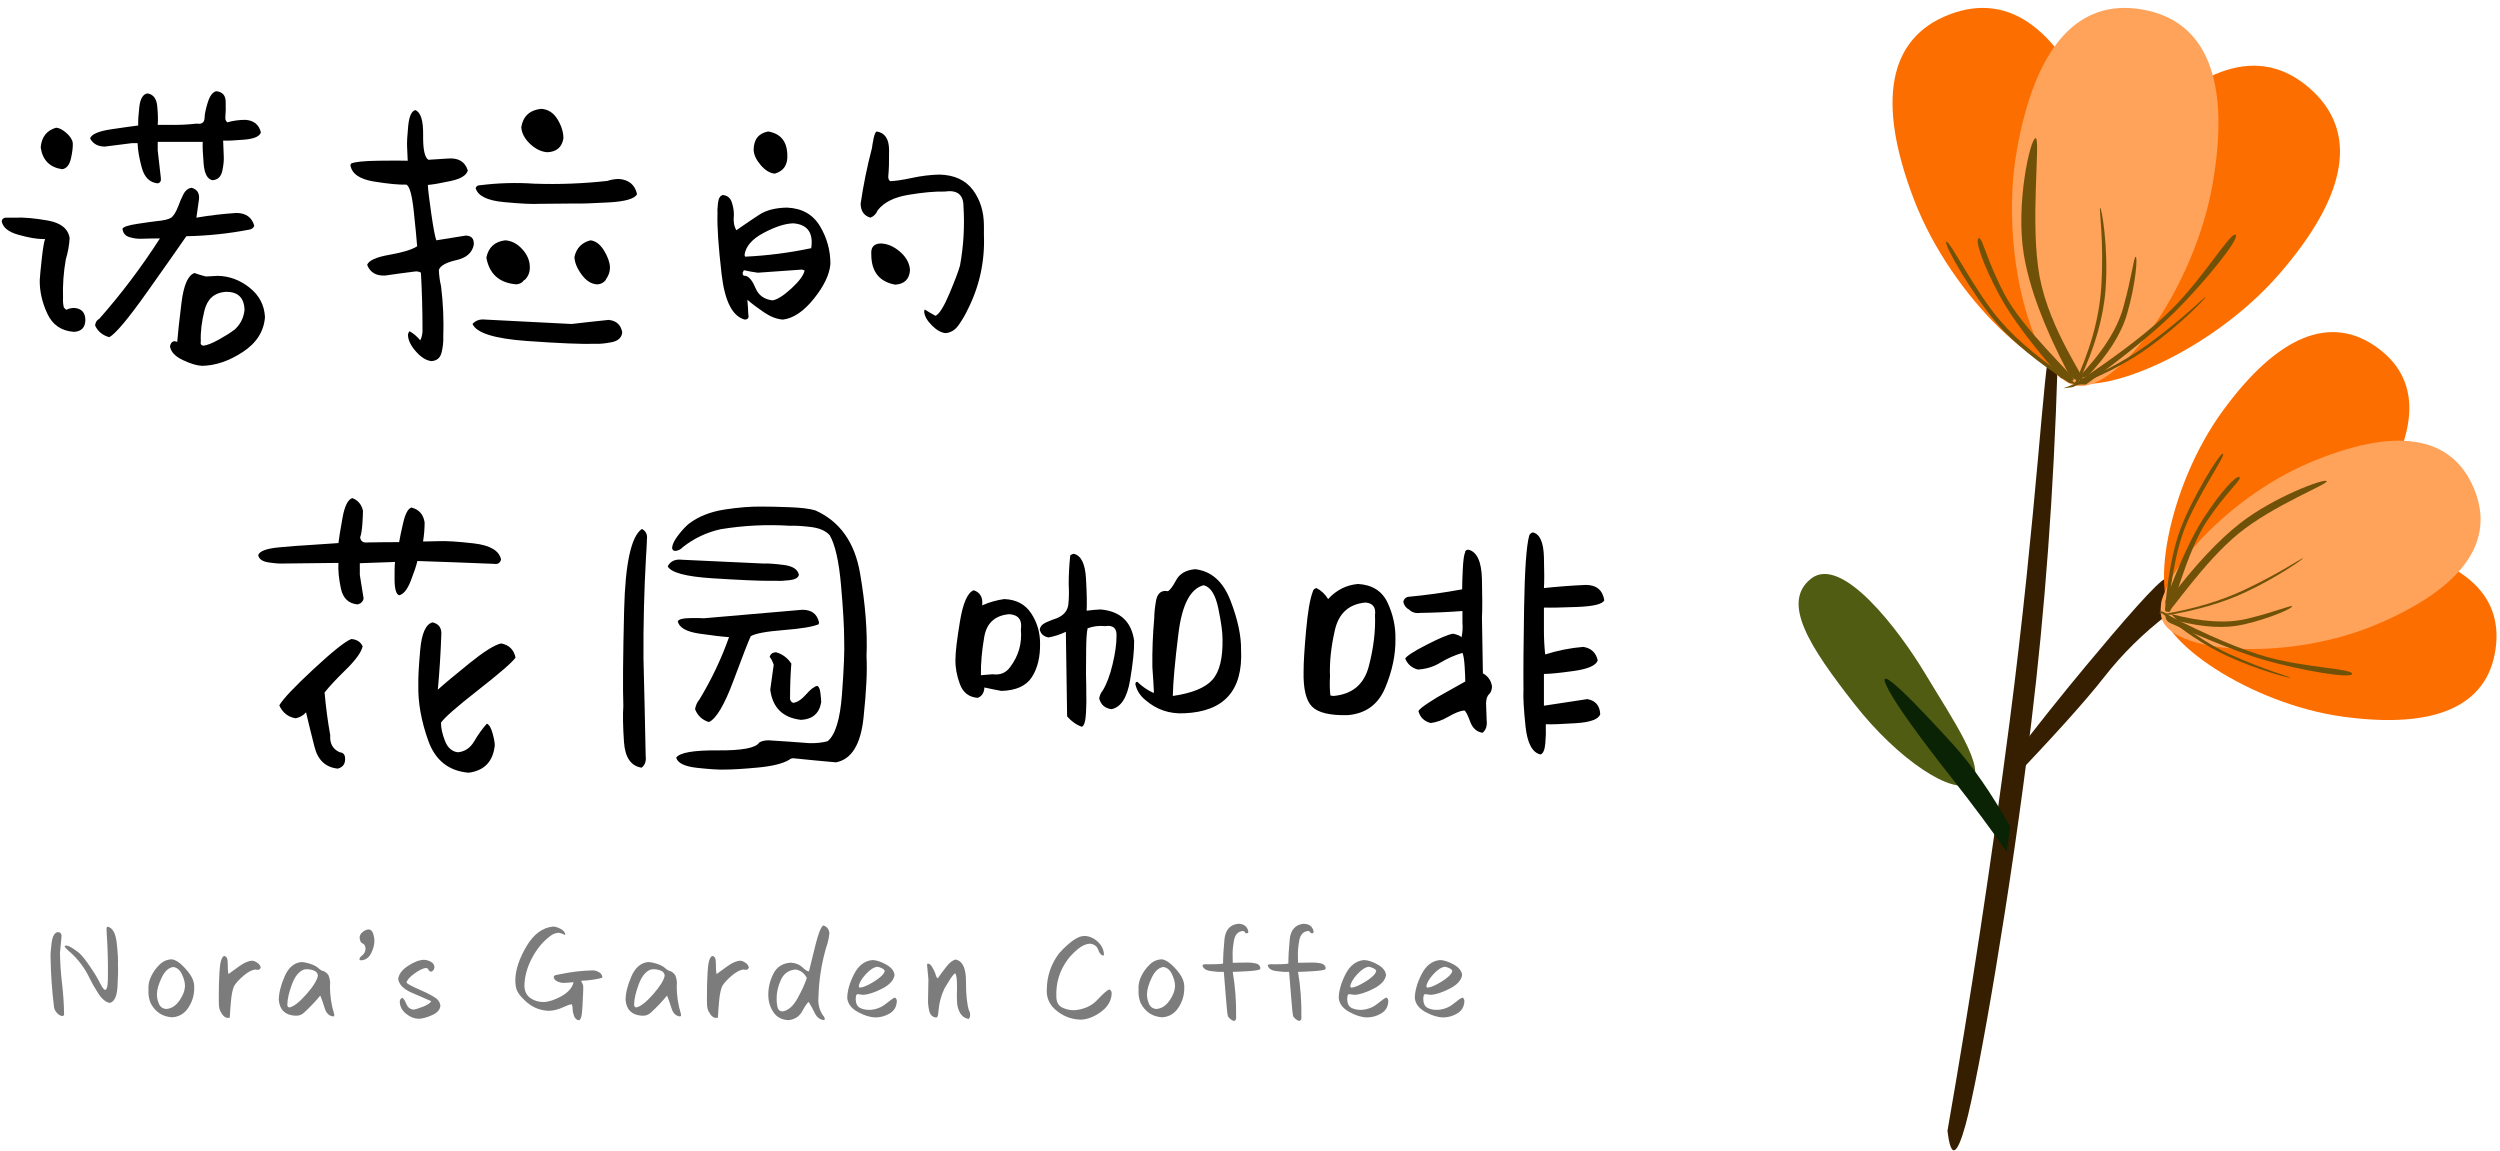 <?xml version="1.0" encoding="UTF-8"?>
<svg width="302px" height="139px" viewBox="0 0 302 139" version="1.1" xmlns="http://www.w3.org/2000/svg" xmlns:xlink="http://www.w3.org/1999/xlink">
    <title>编组</title>
    <g id="页面-1" stroke="none" stroke-width="1" fill="none" fill-rule="evenodd">
        <g id="画板备份-7" transform="translate(-293, -45)">
            <g id="编组" transform="translate(293.204, 45.955)">
                <g id="诺拉的-花园咖啡备份" transform="translate(0, 10.063)" fill="#000000" fill-rule="nonzero">
                    <path d="M6.574,4.408 C6.954,4.433 7.372,4.649 7.828,5.054 C8.284,5.459 8.537,5.865 8.588,6.27 C8.613,6.751 8.537,7.378 8.36,8.151 C8.183,8.924 7.828,9.348 7.296,9.424 C5.801,9.196 4.94,8.322 4.712,6.802 C4.813,5.535 5.434,4.737 6.574,4.408 Z M0,15.694 C0.076,15.39 0.279,15.251 0.608,15.276 L1.672,15.276 C2.66,15.225 3.952,15.339 5.548,15.618 C7.144,15.897 8.031,16.606 8.208,17.746 C8.157,18.607 8.005,19.456 7.752,20.292 C7.473,21.837 7.359,23.395 7.41,24.966 C7.385,25.397 7.423,25.802 7.524,26.182 L7.524,26.144 L7.79,26.41 C8.094,26.258 8.423,26.182 8.778,26.182 C9.665,26.258 10.108,26.752 10.108,27.664 C10.083,28.551 9.627,29.019 8.74,29.07 C7.22,28.969 6.143,28.234 5.51,26.866 C4.877,25.498 4.573,24.143 4.598,22.8 C4.623,22.344 4.706,21.483 4.845,20.216 C4.984,18.949 5.117,18.164 5.244,17.86 L4.978,17.86 C4.243,17.86 3.262,17.689 2.033,17.347 C0.804,17.005 0.127,16.454 0,15.694 Z M25.916,0 C26.651,0.076 27.031,0.481 27.056,1.216 C27.081,1.951 27.069,2.597 27.018,3.154 C26.993,3.382 27.069,3.585 27.246,3.762 C27.955,3.559 28.69,3.458 29.45,3.458 C30.463,3.534 31.084,4.041 31.312,4.978 C31.16,5.459 30.495,5.751 29.317,5.852 C28.139,5.953 27.284,5.991 26.752,5.966 C26.777,6.599 26.803,7.245 26.828,7.904 C26.853,8.411 26.79,9 26.638,9.671 C26.486,10.342 26.093,10.703 25.46,10.754 C24.852,10.627 24.497,9.969 24.396,8.778 C24.295,7.587 24.257,6.701 24.282,6.118 L18.848,6.118 L18.848,7.144 C18.975,8.259 19.101,9.373 19.228,10.488 C19.279,10.843 19.152,11.058 18.848,11.134 C17.885,11.033 17.246,10.406 16.929,9.253 C16.612,8.1 16.441,7.106 16.416,6.27 L15.77,6.27 C14.681,6.397 13.579,6.536 12.464,6.688 C11.628,6.688 11.033,6.359 10.678,5.7 C10.855,5.193 11.71,4.826 13.243,4.598 C14.776,4.37 15.859,4.218 16.492,4.142 C16.467,3.635 16.511,2.888 16.625,1.9 C16.739,0.912 17.062,0.367 17.594,0.266 C18.303,0.367 18.702,0.88 18.791,1.805 C18.88,2.73 18.899,3.483 18.848,4.066 L20.178,4.066 C21.318,4.091 22.445,4.041 23.56,3.914 C24.168,4.015 24.485,3.787 24.51,3.23 C24.51,2.799 24.637,2.179 24.89,1.368 C25.143,0.557 25.485,0.101 25.916,0 Z M22.952,11.666 C23.636,11.869 23.927,12.35 23.826,13.11 C23.725,13.819 23.623,14.541 23.522,15.276 C25.143,14.997 26.765,14.807 28.386,14.706 C29.526,14.731 30.235,15.251 30.514,16.264 C30.413,16.517 30.21,16.669 29.906,16.72 C27.423,17.201 24.89,17.467 22.306,17.518 C21.47,18.734 19.899,20.97 17.594,24.225 C15.289,27.48 13.756,29.311 12.996,29.716 C12.185,29.488 11.615,29.019 11.286,28.31 C11.311,27.955 11.463,27.689 11.742,27.512 L11.742,27.55 C14.427,24.51 16.885,21.255 19.114,17.784 C18.379,17.784 17.645,17.797 16.91,17.822 C16.454,17.847 15.966,17.784 15.447,17.632 C14.928,17.48 14.643,17.138 14.592,16.606 C14.719,16.378 15.327,16.182 16.416,16.017 C17.505,15.852 18.278,15.745 18.734,15.694 C19.57,15.618 20.14,15.485 20.444,15.295 C20.748,15.105 21.052,14.617 21.356,13.832 C21.483,13.452 21.673,13.009 21.926,12.502 C22.179,11.995 22.521,11.717 22.952,11.666 Z M23.294,21.964 C23.623,22.091 24.079,22.23 24.662,22.382 C25.143,22.357 25.625,22.331 26.106,22.306 C27.499,22.331 28.779,22.806 29.944,23.731 C31.109,24.656 31.73,25.84 31.806,27.284 C31.679,29.007 30.786,30.413 29.127,31.502 C27.468,32.591 25.827,33.149 24.206,33.174 C23.573,33.149 22.794,32.914 21.869,32.471 C20.944,32.028 20.431,31.477 20.33,30.818 C20.457,30.261 20.748,30.083 21.204,30.286 C21.28,29.298 21.451,27.727 21.717,25.574 C21.983,23.421 22.509,22.217 23.294,21.964 Z M26.942,24.244 C25.65,24.371 24.833,25.124 24.491,26.505 C24.149,27.886 24.003,29.121 24.054,30.21 C23.978,30.514 24.079,30.691 24.358,30.742 C24.814,30.691 25.441,30.444 26.239,30.001 C27.037,29.558 27.626,29.184 28.006,28.88 L28.006,28.918 C28.791,28.259 29.235,27.423 29.336,26.41 C29.285,24.89 28.487,24.168 26.942,24.244 Z" id="形状"></path>
                    <path d="M49.96,2.28 C50.619,2.533 50.935,3.534 50.91,5.282 C50.885,7.03 51.1,8.031 51.556,8.284 C52.341,8.233 53.127,8.183 53.912,8.132 C55.179,8.031 55.977,8.512 56.306,9.576 C56.154,10.159 55.464,10.583 54.235,10.849 C53.006,11.115 52.088,11.273 51.48,11.324 C51.505,11.907 51.645,13.072 51.898,14.82 C52.151,16.568 52.354,17.632 52.506,18.012 C53.697,17.809 54.875,17.619 56.04,17.442 C56.749,17.442 57.079,17.809 57.028,18.544 C56.851,19.507 56.148,20.127 54.919,20.406 C53.69,20.685 52.987,21.077 52.81,21.584 C52.835,22.268 52.924,22.927 53.076,23.56 C53.329,25.612 53.418,27.664 53.342,29.716 C53.367,30.248 53.304,30.85 53.152,31.521 C53,32.192 52.595,32.553 51.936,32.604 C51.328,32.553 50.714,32.186 50.093,31.502 C49.472,30.818 49.137,30.172 49.086,29.564 C49.061,29.336 49.124,29.146 49.276,28.994 C49.757,29.273 50.188,29.64 50.568,30.096 C50.771,29.665 50.859,29.209 50.834,28.728 C50.834,26.448 50.771,24.181 50.644,21.926 C50.441,21.799 50.213,21.749 49.96,21.774 C48.744,21.926 47.528,22.091 46.312,22.268 C45.223,22.319 44.501,21.888 44.146,20.976 C44.349,20.444 45.248,20.039 46.844,19.76 C48.44,19.481 49.555,19.139 50.188,18.734 C50.112,17.746 49.973,16.308 49.77,14.421 C49.567,12.534 49.276,11.489 48.896,11.286 C47.959,11.311 46.641,11.185 44.944,10.906 C43.247,10.627 42.309,9.981 42.132,8.968 C42.132,8.892 42.157,8.816 42.208,8.74 C42.639,8.537 43.722,8.423 45.457,8.398 C47.192,8.373 48.389,8.373 49.048,8.398 C49.023,7.815 48.997,7.245 48.972,6.688 C48.947,6.181 48.991,5.352 49.105,4.199 C49.219,3.046 49.504,2.407 49.96,2.28 Z M65.16,2.128 C65.996,2.179 66.655,2.597 67.136,3.382 C67.617,4.167 67.858,4.94 67.858,5.7 C67.681,6.764 67.035,7.321 65.92,7.372 C65.185,7.321 64.489,6.986 63.83,6.365 C63.171,5.744 62.817,5.067 62.766,4.332 C62.994,3.015 63.792,2.28 65.16,2.128 Z M73.178,10.83 C73.634,10.678 74.103,10.602 74.584,10.602 C75.775,10.703 76.497,11.311 76.75,12.426 C76.497,12.983 75.363,13.319 73.349,13.433 C71.335,13.547 69.961,13.591 69.226,13.566 L64.97,13.604 C64.109,13.655 62.671,13.585 60.657,13.395 C58.643,13.205 57.509,12.641 57.256,11.704 C57.332,11.476 57.497,11.362 57.75,11.362 C59.954,11.083 62.158,11.02 64.362,11.172 C67.326,11.273 70.277,11.159 73.216,10.83 L73.178,10.83 Z M60.828,18.012 C61.588,18.063 62.266,18.411 62.861,19.057 C63.456,19.703 63.767,20.393 63.792,21.128 C63.843,21.812 63.627,22.382 63.146,22.838 L63.146,22.762 C62.918,23.117 62.589,23.307 62.158,23.332 C60.106,23.155 58.903,22.078 58.548,20.102 C58.801,18.861 59.561,18.164 60.828,18.012 Z M71.126,18.012 C71.759,18.088 72.304,18.5 72.76,19.247 C73.216,19.994 73.457,20.672 73.482,21.28 C73.482,21.812 73.317,22.293 72.988,22.724 L73.026,22.724 C72.747,23.129 72.367,23.332 71.886,23.332 C71.202,23.281 70.588,22.882 70.043,22.135 C69.498,21.388 69.213,20.685 69.188,20.026 C69.416,18.962 70.062,18.291 71.126,18.012 Z M58.434,27.588 C61.905,27.765 65.375,27.943 68.846,28.12 C70.341,27.943 71.835,27.778 73.33,27.626 C74.267,27.727 74.812,28.234 74.964,29.146 C74.888,29.779 74.457,30.172 73.672,30.324 C72.887,30.476 72.228,30.539 71.696,30.514 C70.075,30.565 67.32,30.451 63.431,30.172 C59.542,29.893 57.357,29.209 56.876,28.12 C57.256,27.689 57.775,27.512 58.434,27.588 Z" id="形状"></path>
                    <path d="M92.586,4.864 C94.081,5.117 94.853,6.042 94.904,7.638 C94.98,8.879 94.473,9.652 93.384,9.956 C92.801,9.905 92.238,9.563 91.693,8.93 C91.148,8.297 90.863,7.689 90.838,7.106 C90.838,5.839 91.421,5.092 92.586,4.864 Z M105.696,4.864 C106.684,5.016 107.184,5.757 107.197,7.087 C107.21,8.417 107.178,9.475 107.102,10.26 C107.077,10.539 107.153,10.741 107.33,10.868 C107.989,10.843 108.875,10.71 109.99,10.469 C111.105,10.228 112.207,10.095 113.296,10.07 C115.095,10.121 116.437,10.741 117.324,11.932 C118.211,13.123 118.654,14.567 118.654,16.264 L118.654,17.366 C118.781,20.609 118.097,23.674 116.602,26.562 C116.349,27.094 116.013,27.658 115.595,28.253 C115.177,28.848 114.651,29.171 114.018,29.222 C113.486,29.171 112.935,28.861 112.365,28.291 C111.795,27.721 111.485,27.17 111.434,26.638 C111.434,26.537 111.459,26.448 111.51,26.372 C111.991,26.676 112.422,26.929 112.802,27.132 C113.258,26.929 113.822,26.03 114.493,24.434 C115.164,22.838 115.589,21.711 115.766,21.052 C116.197,18.696 116.336,16.315 116.184,13.908 C116.184,12.489 115.424,11.894 113.904,12.122 C112.713,12.097 111.25,12.23 109.515,12.521 C107.78,12.812 106.545,13.439 105.81,14.402 C105.633,14.833 105.341,15.124 104.936,15.276 C104.176,15.048 103.783,14.491 103.758,13.604 C104.087,11.349 104.543,9.107 105.126,6.878 C105.151,6.65 105.215,6.276 105.316,5.757 C105.417,5.238 105.544,4.94 105.696,4.864 Z M87.114,12.54 C87.671,12.591 88.039,12.901 88.216,13.471 C88.393,14.041 88.469,14.567 88.444,15.048 C88.368,15.732 88.469,16.315 88.748,16.796 C89.761,16.087 90.686,15.46 91.522,14.915 C92.358,14.37 93.473,14.085 94.866,14.06 C96.665,14.136 97.988,14.877 98.837,16.283 C99.686,17.689 100.11,19.215 100.11,20.862 C100.009,22.129 99.344,23.528 98.115,25.061 C96.886,26.594 95.639,27.436 94.372,27.588 C93.637,27.537 92.877,27.246 92.092,26.714 C91.307,26.182 90.635,25.675 90.078,25.194 C90.129,25.777 90.167,26.372 90.192,26.98 C90.293,27.36 90.154,27.563 89.774,27.588 C88.279,27.208 87.342,25.371 86.962,22.078 C86.582,18.785 86.417,16.365 86.468,14.82 C86.443,14.541 86.462,14.111 86.525,13.528 C86.588,12.945 86.785,12.616 87.114,12.54 Z M95.626,15.96 C94.638,15.985 93.441,16.372 92.035,17.119 C90.629,17.866 89.863,18.759 89.736,19.798 L89.812,19.988 C92.497,19.861 95.157,19.519 97.792,18.962 L97.83,18.658 C97.982,16.986 97.247,16.087 95.626,15.96 Z M91.332,21.926 C90.775,21.85 90.217,21.749 89.66,21.622 L89.508,21.926 C89.483,22.205 89.609,22.331 89.888,22.306 C90.319,22.433 90.711,22.927 91.066,23.788 C91.421,24.649 92.105,25.143 93.118,25.27 C93.701,25.169 94.461,24.687 95.398,23.826 C96.335,22.965 96.867,22.243 96.994,21.66 L96.69,21.546 C94.917,21.673 93.131,21.799 91.332,21.926 Z M106.19,18.392 C107.001,18.417 107.78,18.753 108.527,19.399 C109.274,20.045 109.673,20.786 109.724,21.622 C109.648,22.711 109.053,23.294 107.938,23.37 C106.013,23.015 105.05,21.799 105.05,19.722 C104.974,18.861 105.354,18.417 106.19,18.392 Z" id="形状"></path>
                    <path d="M42.35,49.152 C43.034,49.405 43.465,49.912 43.642,50.672 C43.642,51.077 43.617,51.628 43.566,52.325 C43.515,53.022 43.427,53.547 43.3,53.902 C43.376,54.358 43.655,54.561 44.136,54.51 C45.428,54.485 46.72,54.472 48.012,54.472 C48.088,53.991 48.253,53.205 48.506,52.116 C48.759,51.027 49.089,50.419 49.494,50.292 C50.406,50.52 50.938,51.115 51.09,52.078 C51.09,52.838 51.027,53.611 50.9,54.396 L52.648,54.358 C53.611,54.307 55.074,54.396 57.037,54.624 C59,54.852 60.096,55.498 60.324,56.562 C60.223,56.993 59.931,57.17 59.45,57.094 C56.385,56.967 53.307,56.853 50.216,56.752 C50.089,57.309 49.823,58.107 49.418,59.146 C49.013,60.185 48.544,60.767 48.012,60.894 C47.657,60.767 47.474,60.159 47.461,59.07 C47.448,57.981 47.467,57.246 47.518,56.866 L43.262,57.018 L43.262,58.424 C43.414,59.387 43.566,60.337 43.718,61.274 C43.642,61.654 43.401,61.895 42.996,61.996 C41.907,61.895 41.235,61.261 40.982,60.096 C40.729,58.931 40.627,57.892 40.678,56.98 C38.449,57.005 36.219,57.031 33.99,57.056 C33.585,57.081 33.002,57.037 32.242,56.923 C31.482,56.809 31.064,56.511 30.988,56.03 C31.165,55.549 32.014,55.238 33.534,55.099 C35.054,54.96 36.118,54.877 36.726,54.852 L40.678,54.586 C40.754,53.953 40.919,52.933 41.172,51.527 C41.425,50.121 41.818,49.329 42.35,49.152 Z M52.04,64.162 C52.825,64.339 53.18,64.859 53.104,65.72 C53.028,67.899 52.889,70.09 52.686,72.294 C53.471,71.585 54.744,70.521 56.505,69.102 C58.266,67.683 59.539,66.885 60.324,66.708 C61.287,66.885 61.869,67.455 62.072,68.418 C61.692,68.975 60.191,70.28 57.569,72.332 C54.947,74.384 53.446,75.701 53.066,76.284 C53.066,76.943 53.231,77.684 53.56,78.507 C53.889,79.33 54.409,79.78 55.118,79.856 C55.954,79.78 56.613,79.33 57.094,78.507 C57.575,77.684 58.082,76.981 58.614,76.398 C58.893,76.525 59.121,76.911 59.298,77.557 C59.475,78.203 59.564,78.691 59.564,79.02 C59.361,80.971 58.31,82.073 56.41,82.326 C54.003,82.123 52.376,80.831 51.527,78.45 C50.678,76.069 50.279,73.827 50.33,71.724 C50.305,70.888 50.381,69.476 50.558,67.487 C50.735,65.498 51.229,64.39 52.04,64.162 Z M42.236,66.176 C42.895,66.227 43.351,66.518 43.604,67.05 C43.452,67.759 42.781,68.697 41.59,69.862 C40.399,71.027 39.538,71.952 39.006,72.636 C39.158,74.384 39.386,76.107 39.69,77.804 C39.614,78.792 39.994,79.476 40.83,79.856 C41.21,79.881 41.425,80.084 41.476,80.464 C41.552,81.199 41.261,81.655 40.602,81.832 C39.133,81.68 38.195,80.806 37.79,79.21 C37.385,77.614 37.043,76.221 36.764,75.03 C36.435,75.41 36.017,75.651 35.51,75.752 C34.598,75.6 33.939,75.081 33.534,74.194 C33.965,73.434 35.339,71.977 37.657,69.824 C39.975,67.671 41.501,66.455 42.236,66.176 Z" id="形状"></path>
                    <path d="M91.93,50.178 C92.741,50.178 93.83,50.203 95.198,50.254 C96.566,50.305 97.592,50.431 98.276,50.634 C101.24,51.951 103.045,54.485 103.691,58.234 C104.337,61.983 104.597,65.327 104.47,68.266 C104.571,69.989 104.451,72.465 104.109,75.695 C103.767,78.925 102.659,80.717 100.784,81.072 C99.036,80.92 97.313,80.755 95.616,80.578 C95.439,80.578 95.274,80.641 95.122,80.768 C94.362,81.224 93.114,81.534 91.379,81.699 C89.644,81.864 88.282,81.946 87.294,81.946 C86.61,81.971 85.514,81.902 84.007,81.737 C82.5,81.572 81.657,81.161 81.48,80.502 C81.911,79.894 83.589,79.603 86.515,79.628 C89.441,79.653 91.107,79.337 91.512,78.678 C91.791,78.501 92.171,78.412 92.652,78.412 C94.299,78.513 95.933,78.627 97.554,78.754 C98.339,78.779 99.074,78.703 99.758,78.526 C100.695,77.791 101.278,75.904 101.506,72.864 C101.734,69.824 101.823,67.62 101.772,66.252 C101.772,64.757 101.645,62.566 101.392,59.678 C101.139,56.79 100.683,54.776 100.024,53.636 C99.543,53.104 98.795,52.775 97.782,52.648 C96.769,52.521 95.92,52.471 95.236,52.496 C92.399,52.319 89.599,52.458 86.838,52.914 C85.141,53.294 83.621,54.016 82.278,55.08 C82.05,55.333 81.759,55.485 81.404,55.536 C81.125,55.536 80.986,55.397 80.986,55.118 C81.037,54.687 81.303,54.168 81.784,53.56 C82.265,52.952 82.683,52.509 83.038,52.23 C84.178,51.369 85.597,50.805 87.294,50.539 C88.991,50.273 90.537,50.153 91.93,50.178 Z M77.338,52.876 C77.819,53.129 78.022,53.547 77.946,54.13 C77.921,54.839 77.883,55.561 77.832,56.296 C77.604,60.349 77.503,64.428 77.528,68.532 C77.629,72.459 77.718,76.385 77.794,80.312 C77.87,80.945 77.705,81.414 77.3,81.718 C76.008,81.515 75.299,80.477 75.172,78.602 C75.045,76.727 75.02,75.283 75.096,74.27 C75.02,72.167 75.052,68.298 75.191,62.661 C75.33,57.024 76.046,53.763 77.338,52.876 Z M82.202,56.6 C85.47,56.752 88.738,56.904 92.006,57.056 C92.563,57.031 93.387,57.088 94.476,57.227 C95.565,57.366 96.173,57.765 96.3,58.424 C96.224,58.779 95.844,58.994 95.16,59.07 C94.476,59.146 93.982,59.171 93.678,59.146 L92.69,59.146 C91.373,59.146 89.105,59.045 85.888,58.842 C82.671,58.639 80.859,58.158 80.454,57.398 C80.783,56.765 81.366,56.499 82.202,56.6 Z M96.718,62.642 C97.833,62.642 98.504,63.149 98.732,64.162 L98.694,64.39 C97.985,64.694 96.579,64.928 94.476,65.093 C92.373,65.258 91.043,65.505 90.486,65.834 C90.182,66.493 89.485,68.285 88.396,71.211 C87.307,74.137 86.319,75.803 85.432,76.208 C84.621,75.955 84.064,75.435 83.76,74.65 C83.836,74.194 84.013,73.801 84.292,73.472 C85.736,71.091 86.927,68.583 87.864,65.948 C87.079,65.897 85.894,65.758 84.311,65.53 C82.728,65.302 81.847,64.808 81.67,64.048 C81.771,63.795 82.253,63.662 83.114,63.649 C83.975,63.636 84.545,63.643 84.824,63.668 C88.801,63.313 92.766,62.971 96.718,62.642 Z M93.526,67.772 C94.286,67.975 94.907,68.431 95.388,69.14 C95.287,70.483 95.236,71.8 95.236,73.092 C95.185,73.497 95.312,73.763 95.616,73.89 C96.123,73.814 96.642,73.472 97.174,72.864 C97.706,72.256 98.149,71.914 98.504,71.838 C98.707,71.889 98.84,72.174 98.903,72.693 C98.966,73.212 98.998,73.586 98.998,73.814 C98.77,75.157 97.959,75.866 96.566,75.942 C94.362,75.689 93.121,74.473 92.842,72.294 C92.994,71.281 93.133,70.28 93.26,69.292 C93.108,68.836 92.943,68.519 92.766,68.342 C92.867,67.987 93.121,67.797 93.526,67.772 Z" id="形状"></path>
                    <path d="M117.418,60.286 C118.203,60.539 118.545,61.147 118.444,62.11 C119.305,61.73 120.192,61.477 121.104,61.35 C122.548,61.401 123.631,61.971 124.353,63.06 C125.075,64.149 125.436,65.365 125.436,66.708 C125.461,68.355 125.132,69.71 124.448,70.774 C123.764,71.838 122.535,72.395 120.762,72.446 C120.078,72.319 119.394,72.18 118.71,72.028 C118.685,72.661 118.419,73.079 117.912,73.282 C116.848,73.206 116.126,72.649 115.746,71.61 C115.366,70.571 115.189,69.583 115.214,68.646 C115.214,67.759 115.398,66.214 115.765,64.01 C116.132,61.806 116.683,60.565 117.418,60.286 Z M121.712,63.174 C119.989,63.326 118.982,64.244 118.691,65.929 C118.4,67.614 118.267,69.153 118.292,70.546 L119.698,70.432 C120.61,70.559 121.319,70.267 121.826,69.558 C122.839,68.215 123.27,66.708 123.118,65.036 C123.295,63.871 122.827,63.25 121.712,63.174 Z M129.084,56.068 C129.211,55.967 129.35,55.903 129.502,55.878 C130.389,56.081 130.883,57.075 130.984,58.861 C131.085,60.647 131.111,61.945 131.06,62.756 C131.617,62.68 132.175,62.629 132.732,62.604 C135.113,62.807 136.469,64.061 136.798,66.366 C136.823,67.481 136.659,69.083 136.304,71.173 C135.949,73.263 135.202,74.422 134.062,74.65 C133.277,74.549 132.783,74.118 132.58,73.358 C132.631,73.003 132.77,72.687 132.998,72.408 C133.479,71.623 133.878,70.565 134.195,69.235 C134.512,67.905 134.67,66.771 134.67,65.834 C134.721,64.871 134.265,64.466 133.302,64.618 C132.542,64.542 131.833,64.631 131.174,64.884 L131.174,64.922 C131.073,65.327 131.016,66.189 131.003,67.506 C130.99,68.823 130.984,69.773 130.984,70.356 C131.009,71.243 131.022,72.142 131.022,73.054 C131.047,73.409 131.035,74.086 130.984,75.087 C130.933,76.088 130.769,76.651 130.49,76.778 C129.831,76.55 129.236,76.132 128.704,75.524 L128.552,65.302 C127.868,65.631 127.171,65.859 126.462,65.986 C125.879,65.885 125.525,65.568 125.398,65.036 C125.449,64.656 125.721,64.358 126.215,64.143 C126.709,63.928 127.121,63.769 127.45,63.668 C128.311,63.313 128.78,62.743 128.856,61.958 C128.932,61.173 128.945,60.375 128.894,59.564 C128.894,58.399 128.957,57.233 129.084,56.068 Z M144.17,57.74 C146.121,57.968 147.539,59.222 148.426,61.502 C149.313,63.782 149.743,65.783 149.718,67.506 C149.946,72.395 147.666,74.941 142.878,75.144 C141.079,75.245 139.509,74.713 138.166,73.548 C137.533,73.041 137.127,72.408 136.95,71.648 C136.95,71.547 136.975,71.458 137.026,71.382 L137.178,71.344 C137.786,71.927 138.432,72.37 139.116,72.674 L139.192,72.636 C139.141,71.597 139.078,70.571 139.002,69.558 C138.977,67.582 139.053,65.606 139.23,63.63 C139.23,63.073 139.3,62.389 139.439,61.578 C139.578,60.767 139.965,60.362 140.598,60.362 L140.864,60.4 C141.117,60.299 141.453,59.855 141.871,59.07 C142.289,58.285 143.055,57.841 144.17,57.74 Z M145.196,59.678 C143.6,60.083 142.587,62.015 142.156,65.473 C141.725,68.931 141.497,71.458 141.472,73.054 C143.777,72.725 145.367,72.079 146.241,71.116 C147.115,70.153 147.527,68.494 147.476,66.138 C147.476,65.327 147.305,64.099 146.963,62.452 C146.621,60.805 146.032,59.881 145.196,59.678 Z" id="形状"></path>
                    <path d="M163.844,59.526 C165.567,59.627 166.757,60.381 167.416,61.787 C168.075,63.193 168.391,64.656 168.366,66.176 C168.391,68.076 167.98,70.039 167.131,72.066 C166.282,74.093 164.769,75.195 162.59,75.372 C160.462,75.423 159.031,75.081 158.296,74.346 C157.561,73.611 157.219,72.18 157.27,70.052 C157.27,68.988 157.371,67.341 157.574,65.112 C157.777,62.883 158.043,61.337 158.372,60.476 C158.423,60.223 158.575,60.071 158.828,60.02 C159.385,60.299 159.854,60.742 160.234,61.35 C161.222,60.261 162.425,59.653 163.844,59.526 Z M164.756,61.768 C162.755,61.945 161.52,63.054 161.051,65.093 C160.582,67.132 160.386,69.001 160.462,70.698 C160.411,71.433 160.424,72.193 160.5,72.978 C160.627,73.029 160.753,73.054 160.88,73.054 C163.16,72.851 164.585,71.648 165.155,69.444 C165.725,67.24 165.972,65.188 165.896,63.288 C166.023,62.351 165.643,61.844 164.756,61.768 Z M184.972,53.294 C185.808,53.497 186.251,54.485 186.302,56.258 C186.353,58.031 186.353,59.285 186.302,60.02 C187.974,59.843 189.659,59.716 191.356,59.64 C192.648,59.64 193.395,60.261 193.598,61.502 C193.37,61.958 192.3,62.224 190.387,62.3 C188.474,62.376 187.113,62.401 186.302,62.376 L186.302,65.188 C186.302,66.125 186.353,67.075 186.454,68.038 C187.974,67.557 189.507,67.253 191.052,67.126 C192.015,67.278 192.597,67.823 192.8,68.76 C192.597,69.368 191.641,69.792 189.931,70.033 C188.221,70.274 187.011,70.394 186.302,70.394 L186.302,74.232 C188.075,73.953 189.823,73.687 191.546,73.434 C192.534,73.611 193.053,74.219 193.104,75.258 C192.901,75.866 191.932,76.227 190.197,76.341 C188.462,76.455 187.239,76.499 186.53,76.474 L186.53,77.006 C186.555,77.335 186.536,77.912 186.473,78.735 C186.41,79.558 186.213,80.021 185.884,80.122 C184.896,79.894 184.294,78.76 184.079,76.721 C183.864,74.682 183.781,73.206 183.832,72.294 C183.807,70.191 183.832,66.873 183.908,62.338 C183.984,57.803 184.187,54.928 184.516,53.712 C184.592,53.484 184.744,53.345 184.972,53.294 Z M176.764,55.65 C176.84,55.473 176.979,55.384 177.182,55.384 C178.221,55.637 178.765,56.828 178.816,58.956 C178.867,61.084 178.867,62.629 178.816,63.592 L178.93,70.318 C179.563,70.673 179.931,71.205 180.032,71.914 C180.007,72.345 179.886,72.655 179.671,72.845 C179.456,73.035 179.335,73.396 179.31,73.928 C179.335,74.612 179.361,75.296 179.386,75.98 C179.462,76.664 179.297,77.171 178.892,77.5 C178.183,77.399 177.682,76.949 177.391,76.151 C177.1,75.353 176.865,74.903 176.688,74.802 C176.181,74.853 175.548,75.1 174.788,75.543 C174.028,75.986 173.306,76.246 172.622,76.322 C171.837,76.119 171.343,75.638 171.14,74.878 C171.241,74.675 171.672,74.327 172.432,73.833 C173.192,73.339 173.724,73.016 174.028,72.864 L176.802,71.306 C176.802,70.926 176.777,70.324 176.726,69.501 C176.675,68.678 176.587,68.127 176.46,67.848 C175.523,68.127 174.636,68.519 173.8,69.026 C172.964,69.533 172.052,69.811 171.064,69.862 C170.329,69.659 169.823,69.216 169.544,68.532 C169.747,68.203 170.614,67.645 172.147,66.86 C173.68,66.075 174.737,65.631 175.32,65.53 C175.903,65.657 176.245,65.809 176.346,65.986 C176.473,65.403 176.511,64.808 176.46,64.2 L176.46,62.794 C174.763,62.921 173.053,62.997 171.33,63.022 C170.773,63.098 170.317,62.946 169.962,62.566 L169.962,62.604 C169.607,62.376 169.392,62.072 169.316,61.692 C169.367,61.388 169.544,61.185 169.848,61.084 C172.052,60.881 174.243,60.577 176.422,60.172 C176.422,59.716 176.447,58.924 176.498,57.797 C176.549,56.67 176.65,55.954 176.802,55.65 L176.764,55.65 Z" id="形状"></path>
                </g>
                <g id="Nora’s-Garden-Coffee备份" transform="translate(5.9, 110.64)" fill="#7C7C7C" fill-rule="nonzero">
                    <path d="M6.901,0.345 C7.501,0.485 7.866,1.14 7.996,2.31 C8.126,3.48 8.176,4.34 8.146,4.89 C8.176,5.46 8.159,6.345 8.094,7.545 C8.029,8.745 7.721,9.415 7.171,9.555 C6.681,9.485 6.209,9.095 5.754,8.385 C5.299,7.675 4.966,7.095 4.756,6.645 C4.156,5.365 3.331,4.265 2.281,3.345 L2.281,3.36 C2.081,3.18 1.891,2.985 1.711,2.775 C1.721,2.675 1.776,2.625 1.876,2.625 C2.106,2.645 2.394,2.77 2.739,3 C3.084,3.23 3.351,3.43 3.541,3.6 C3.871,3.92 4.281,4.44 4.771,5.16 C5.261,5.88 5.616,6.455 5.836,6.885 C5.896,7.025 6.009,7.238 6.174,7.523 C6.339,7.808 6.486,7.965 6.616,7.995 C6.776,7.935 6.871,7.675 6.901,7.215 C6.931,6.755 6.941,6.435 6.931,6.255 C6.951,4.605 6.906,2.96 6.796,1.32 C6.776,1.09 6.766,0.865 6.766,0.645 C6.746,0.495 6.791,0.395 6.901,0.345 Z M0.841,1.005 C1.141,0.995 1.306,1.14 1.336,1.44 C1.276,2.13 1.211,2.825 1.141,3.525 C1.161,4.755 1.244,5.978 1.389,7.193 C1.534,8.408 1.616,9.63 1.636,10.86 C1.656,11.03 1.586,11.125 1.426,11.145 C1.196,11.125 0.976,10.995 0.766,10.755 C0.556,10.515 0.441,10.28 0.421,10.05 L0.421,10.065 C0.171,8.035 0.031,5.995 0.001,3.945 C-0.009,3.575 0.036,3.015 0.136,2.265 C0.236,1.515 0.471,1.095 0.841,1.005 Z" id="形状"></path>
                    <path d="M14.637,4.29 C15.057,4.34 15.507,4.608 15.987,5.093 C16.467,5.578 16.812,6.01 17.022,6.39 C17.292,6.86 17.402,7.365 17.352,7.905 C17.342,8.695 17.102,9.445 16.632,10.155 C16.162,10.865 15.507,11.245 14.667,11.295 C13.497,11.215 12.637,10.64 12.087,9.57 C11.887,9.08 11.802,8.57 11.832,8.04 C11.782,7.4 11.907,6.8 12.207,6.24 C12.447,5.76 12.772,5.32 13.182,4.92 C13.592,4.52 14.077,4.31 14.637,4.29 Z M14.817,5.22 C14.257,5.3 13.792,5.73 13.422,6.51 C13.052,7.29 12.862,7.945 12.852,8.475 C12.842,8.855 12.92,9.245 13.085,9.645 C13.25,10.045 13.552,10.26 13.992,10.29 C14.602,10.24 15.125,9.908 15.56,9.293 C15.995,8.678 16.222,8.08 16.242,7.5 C16.242,7.08 16.117,6.608 15.867,6.083 C15.617,5.558 15.267,5.27 14.817,5.22 Z" id="形状"></path>
                    <path d="M20.963,3.885 C21.213,3.915 21.353,4.095 21.383,4.425 C21.413,4.755 21.423,5.025 21.413,5.235 C21.413,5.525 21.438,5.805 21.488,6.075 C21.858,5.795 22.313,5.465 22.853,5.085 C23.393,4.705 23.883,4.495 24.323,4.455 C24.543,4.465 24.771,4.555 25.006,4.725 C25.241,4.895 25.368,5.09 25.388,5.31 C25.288,5.55 25.078,5.62 24.758,5.52 C24.338,5.56 23.858,5.81 23.318,6.27 C22.778,6.73 22.398,7.145 22.178,7.515 C21.998,7.905 21.871,8.518 21.796,9.353 C21.721,10.188 21.673,10.85 21.653,11.34 C21.573,11.36 21.488,11.37 21.398,11.37 C21.158,11.35 20.948,11.218 20.768,10.973 C20.588,10.728 20.468,10.495 20.408,10.275 C20.348,10.045 20.321,9.703 20.326,9.248 C20.331,8.793 20.333,8.43 20.333,8.16 C20.323,7.73 20.348,6.945 20.408,5.805 C20.468,4.665 20.653,4.025 20.963,3.885 Z" id="路径"></path>
                    <path d="M30.29,4.62 C30.61,4.63 30.98,4.705 31.4,4.845 C31.82,4.985 32.145,5.16 32.375,5.37 L32.36,5.37 L32.735,5.64 C33.085,5.71 33.365,5.9 33.575,6.21 C33.755,6.63 33.815,7.075 33.755,7.545 C33.755,8.655 33.915,9.74 34.235,10.8 C34.265,10.87 34.28,10.945 34.28,11.025 C34.28,11.125 34.23,11.18 34.13,11.19 C33.64,11.13 33.302,10.795 33.117,10.185 C32.932,9.575 32.755,9.07 32.585,8.67 C31.985,9.4 31.34,10.08 30.65,10.71 C30.34,11.01 29.965,11.14 29.525,11.1 C28.335,11.02 27.685,10.39 27.575,9.21 C27.575,8.4 27.805,7.458 28.265,6.383 C28.725,5.308 29.4,4.72 30.29,4.62 Z M30.935,5.49 C30.815,5.49 30.695,5.505 30.575,5.535 L30.59,5.535 C29.99,5.765 29.512,6.363 29.157,7.328 C28.802,8.293 28.62,9.085 28.61,9.705 C28.58,9.925 28.66,10.06 28.85,10.11 C29.38,10 30.065,9.468 30.905,8.513 C31.745,7.558 32.21,6.805 32.3,6.255 C32.27,5.955 32.1,5.75 31.79,5.64 C31.48,5.53 31.195,5.48 30.935,5.49 Z" id="形状"></path>
                    <path d="M39.121,2.085 C39.121,2.555 38.988,3.05 38.723,3.57 C38.458,4.09 38.066,4.37 37.546,4.41 C37.426,4.42 37.346,4.375 37.306,4.275 C37.336,4.115 37.461,3.953 37.681,3.788 C37.901,3.623 38.026,3.365 38.056,3.015 C38.026,2.655 37.906,2.44 37.696,2.37 C37.486,2.3 37.366,2.055 37.336,1.635 C37.356,1.385 37.486,1.165 37.726,0.975 C37.966,0.785 38.206,0.685 38.446,0.675 C38.706,0.705 38.886,0.888 38.986,1.223 C39.086,1.558 39.131,1.845 39.121,2.085 Z" id="路径"></path>
                    <path d="M45.072,4.35 C45.342,4.35 45.622,4.423 45.912,4.568 C46.202,4.713 46.357,4.935 46.377,5.235 C46.357,5.515 46.222,5.7 45.972,5.79 C45.832,5.77 45.727,5.69 45.657,5.55 C45.597,5.4 45.482,5.33 45.312,5.34 C44.982,5.38 44.529,5.605 43.954,6.015 C43.379,6.425 43.062,6.79 43.002,7.11 C43.122,7.27 43.672,7.563 44.652,7.988 C45.632,8.413 46.317,8.785 46.707,9.105 L46.692,9.105 C46.942,9.335 47.077,9.61 47.097,9.93 C47.037,10.4 46.692,10.773 46.062,11.048 C45.432,11.323 44.897,11.465 44.457,11.475 C43.927,11.455 43.424,11.253 42.949,10.868 C42.474,10.483 42.222,10.02 42.192,9.48 C42.172,9.22 42.267,9.04 42.477,8.94 C42.637,9 42.799,9.238 42.964,9.653 C43.129,10.068 43.412,10.305 43.812,10.365 C44.072,10.345 44.474,10.225 45.019,10.005 C45.564,9.785 45.887,9.565 45.987,9.345 C45.387,9.095 44.597,8.753 43.617,8.318 C42.637,7.883 42.097,7.335 41.997,6.675 C42.067,6.095 42.454,5.57 43.159,5.1 C43.864,4.63 44.502,4.38 45.072,4.35 Z" id="路径"></path>
                    <path d="M60.709,0.33 C60.989,0.34 61.299,0.438 61.639,0.623 C61.979,0.808 62.164,1.045 62.194,1.335 L62.179,1.35 C61.969,1.24 61.704,1.15 61.384,1.08 C60.994,1.11 60.644,1.25 60.334,1.5 C59.454,2.17 58.724,3.06 58.144,4.17 C57.564,5.28 57.264,6.39 57.244,7.5 C57.264,8.15 57.501,8.638 57.956,8.963 C58.411,9.288 58.944,9.45 59.554,9.45 C60.204,9.43 60.934,9.19 61.744,8.73 C62.554,8.27 63.034,7.71 63.184,7.05 C62.784,7.1 62.379,7.13 61.969,7.14 C61.739,7.14 61.489,7.08 61.219,6.96 C60.949,6.84 60.804,6.655 60.784,6.405 C60.804,6.295 60.914,6.218 61.114,6.173 C61.314,6.128 61.464,6.1 61.564,6.09 C62.864,5.81 64.174,5.655 65.494,5.625 C65.744,5.625 65.996,5.698 66.251,5.843 C66.506,5.988 66.644,6.195 66.664,6.465 L66.649,6.51 C66.409,6.6 66.024,6.683 65.494,6.758 C64.964,6.833 64.554,6.87 64.264,6.87 C64.204,6.86 64.149,6.88 64.099,6.93 C64.199,7.12 64.266,7.245 64.301,7.305 C64.336,7.365 64.354,7.51 64.354,7.74 C64.344,8.31 64.319,8.88 64.279,9.45 C64.279,9.69 64.254,10.1 64.204,10.68 C64.154,11.26 64.034,11.585 63.844,11.655 C63.564,11.625 63.366,11.46 63.251,11.16 C63.136,10.86 63.079,10.59 63.079,10.35 C63.079,10.28 63.069,10.163 63.049,9.998 C63.029,9.833 62.984,9.74 62.914,9.72 C62.704,9.75 62.344,9.883 61.834,10.118 C61.324,10.353 60.784,10.485 60.214,10.515 C59.044,10.475 58.044,10.03 57.214,9.18 C56.804,8.79 56.521,8.428 56.366,8.093 C56.211,7.758 56.139,7.305 56.149,6.735 C56.179,5.525 56.626,4.188 57.491,2.723 C58.356,1.258 59.429,0.46 60.709,0.33 Z" id="路径"></path>
                    <path d="M72.18,4.62 C72.5,4.63 72.87,4.705 73.29,4.845 C73.71,4.985 74.035,5.16 74.265,5.37 L74.25,5.37 L74.625,5.64 C74.975,5.71 75.255,5.9 75.465,6.21 C75.645,6.63 75.705,7.075 75.645,7.545 C75.645,8.655 75.805,9.74 76.125,10.8 C76.155,10.87 76.17,10.945 76.17,11.025 C76.17,11.125 76.12,11.18 76.02,11.19 C75.53,11.13 75.192,10.795 75.007,10.185 C74.822,9.575 74.645,9.07 74.475,8.67 C73.875,9.4 73.23,10.08 72.54,10.71 C72.23,11.01 71.855,11.14 71.415,11.1 C70.225,11.02 69.575,10.39 69.465,9.21 C69.465,8.4 69.695,7.458 70.155,6.383 C70.615,5.308 71.29,4.72 72.18,4.62 Z M72.825,5.49 C72.705,5.49 72.585,5.505 72.465,5.535 L72.48,5.535 C71.88,5.765 71.402,6.363 71.047,7.328 C70.692,8.293 70.51,9.085 70.5,9.705 C70.47,9.925 70.55,10.06 70.74,10.11 C71.27,10 71.955,9.468 72.795,8.513 C73.635,7.558 74.1,6.805 74.19,6.255 C74.16,5.955 73.99,5.75 73.68,5.64 C73.37,5.53 73.085,5.48 72.825,5.49 Z" id="形状"></path>
                    <path d="M79.931,3.885 C80.181,3.915 80.321,4.095 80.351,4.425 C80.381,4.755 80.391,5.025 80.381,5.235 C80.381,5.525 80.406,5.805 80.456,6.075 C80.826,5.795 81.281,5.465 81.821,5.085 C82.361,4.705 82.851,4.495 83.291,4.455 C83.511,4.465 83.738,4.555 83.973,4.725 C84.208,4.895 84.336,5.09 84.356,5.31 C84.256,5.55 84.046,5.62 83.726,5.52 C83.306,5.56 82.826,5.81 82.286,6.27 C81.746,6.73 81.366,7.145 81.146,7.515 C80.966,7.905 80.838,8.518 80.763,9.353 C80.688,10.188 80.641,10.85 80.621,11.34 C80.541,11.36 80.456,11.37 80.366,11.37 C80.126,11.35 79.916,11.218 79.736,10.973 C79.556,10.728 79.436,10.495 79.376,10.275 C79.316,10.045 79.288,9.703 79.293,9.248 C79.298,8.793 79.301,8.43 79.301,8.16 C79.291,7.73 79.316,6.945 79.376,5.805 C79.436,4.665 79.621,4.025 79.931,3.885 Z" id="路径"></path>
                    <path d="M93.352,0.195 C93.782,0.335 94.027,0.64 94.087,1.11 C94.037,1.69 93.912,2.26 93.712,2.82 C93.132,4.79 92.817,6.805 92.767,8.865 C92.687,9.655 92.862,10.38 93.292,11.04 C93.422,11.17 93.502,11.32 93.532,11.49 C93.532,11.58 93.482,11.625 93.382,11.625 C92.922,11.575 92.564,11.288 92.309,10.763 C92.054,10.238 91.812,9.795 91.582,9.435 C91.402,9.565 91.142,9.943 90.802,10.568 C90.462,11.193 89.917,11.55 89.167,11.64 C88.347,11.61 87.732,11.288 87.322,10.673 C86.912,10.058 86.707,9.365 86.707,8.595 C86.697,7.715 86.902,6.86 87.322,6.03 C87.742,5.2 88.442,4.755 89.422,4.695 C90.002,4.735 90.457,4.91 90.787,5.22 C91.117,5.53 91.367,5.705 91.537,5.745 C91.567,5.745 91.597,5.735 91.627,5.715 C91.777,5.115 92.029,4.09 92.384,2.64 C92.739,1.19 93.062,0.375 93.352,0.195 Z M90.022,5.52 C89.182,5.58 88.584,5.998 88.229,6.773 C87.874,7.548 87.702,8.31 87.712,9.06 C87.702,9.33 87.732,9.645 87.802,10.005 C87.872,10.365 88.072,10.56 88.402,10.59 C89.102,10.49 89.719,9.953 90.254,8.978 C90.789,8.003 91.157,7.19 91.357,6.54 C91.067,5.97 90.622,5.63 90.022,5.52 Z" id="形状"></path>
                    <path d="M99.288,4.38 C99.758,4.39 100.305,4.568 100.93,4.913 C101.555,5.258 101.898,5.68 101.958,6.18 C101.868,6.82 101.36,7.375 100.435,7.845 C99.51,8.315 98.743,8.56 98.133,8.58 C97.913,8.55 97.693,8.52 97.473,8.49 C97.363,8.55 97.303,8.645 97.293,8.775 L97.293,8.76 C97.273,8.86 97.263,8.965 97.263,9.075 C97.273,9.625 97.45,9.988 97.795,10.163 C98.14,10.338 98.558,10.415 99.048,10.395 C99.768,10.335 100.393,10.088 100.923,9.653 C101.453,9.218 101.813,8.97 102.003,8.91 C102.173,9.01 102.248,9.175 102.228,9.405 C102.188,10.045 101.898,10.523 101.358,10.838 C100.818,11.153 100.253,11.31 99.663,11.31 C99.013,11.3 98.298,11.08 97.518,10.65 C96.738,10.22 96.313,9.66 96.243,8.97 C96.253,8.1 96.525,7.14 97.06,6.09 C97.595,5.04 98.338,4.47 99.288,4.38 Z M99.873,5.19 C99.453,5.24 98.988,5.543 98.478,6.098 C97.968,6.653 97.688,7.14 97.638,7.56 C97.658,7.66 97.718,7.71 97.818,7.71 C98.208,7.67 98.775,7.418 99.52,6.953 C100.265,6.488 100.683,6.075 100.773,5.715 C100.753,5.585 100.633,5.468 100.413,5.363 C100.193,5.258 100.013,5.2 99.873,5.19 Z" id="形状"></path>
                    <path d="M109.349,4.32 C110.179,4.5 110.591,5.37 110.586,6.93 C110.581,8.49 110.699,9.66 110.939,10.44 C111.039,10.61 111.089,10.8 111.089,11.01 C111.089,11.19 111.039,11.345 110.939,11.475 L110.879,11.49 C110.479,11.42 110.159,11.205 109.919,10.845 C109.669,10.445 109.531,9.973 109.506,9.428 C109.481,8.883 109.479,8.385 109.499,7.935 C109.509,7.695 109.504,7.353 109.484,6.908 C109.464,6.463 109.399,6.15 109.289,5.97 C109.139,6.04 108.911,6.315 108.606,6.795 C108.301,7.275 108.094,7.615 107.984,7.815 C107.574,8.675 107.334,9.59 107.264,10.56 C107.264,10.66 107.246,10.808 107.211,11.003 C107.176,11.198 107.099,11.305 106.979,11.325 C106.529,11.275 106.249,10.995 106.139,10.485 C106.029,9.975 105.984,9.53 106.004,9.15 C106.024,8.34 106.039,7.53 106.049,6.72 C105.999,6.08 105.944,5.49 105.884,4.95 C105.884,4.87 105.919,4.82 105.989,4.8 C106.189,4.83 106.364,4.978 106.514,5.243 C106.664,5.508 106.774,5.73 106.844,5.91 L106.844,5.895 C106.864,5.985 106.904,6.115 106.964,6.285 C107.024,6.455 107.094,6.55 107.174,6.57 C107.194,6.56 107.214,6.54 107.234,6.51 C107.454,6.19 107.771,5.76 108.186,5.22 C108.601,4.68 108.989,4.38 109.349,4.32 Z" id="路径"></path>
                    <path d="M124.926,1.47 C125.496,1.49 126.019,1.718 126.494,2.153 C126.969,2.588 127.221,3.095 127.251,3.675 C127.271,3.765 127.236,3.82 127.146,3.84 C126.896,3.78 126.699,3.54 126.554,3.12 C126.409,2.7 126.076,2.46 125.556,2.4 C125.066,2.43 124.579,2.65 124.094,3.06 C123.609,3.47 123.216,3.87 122.916,4.26 C121.886,5.63 121.416,7.18 121.506,8.91 C121.536,9.51 121.781,9.918 122.241,10.133 C122.701,10.348 123.191,10.45 123.711,10.44 C124.871,10.33 125.791,9.908 126.471,9.173 C127.151,8.438 127.631,8.02 127.911,7.92 C128.121,8.03 128.211,8.225 128.181,8.505 C128.121,9.345 127.686,10.06 126.876,10.65 C126.066,11.24 125.261,11.55 124.461,11.58 C123.261,11.55 122.216,11.13 121.326,10.32 C120.606,9.66 120.281,8.84 120.351,7.86 C120.381,6.28 120.871,4.855 121.821,3.585 C122.111,3.235 122.494,2.855 122.969,2.445 C123.444,2.035 123.891,1.745 124.311,1.575 C124.521,1.505 124.726,1.47 124.926,1.47 Z" id="路径"></path>
                    <path d="M134.237,4.29 C134.657,4.34 135.107,4.608 135.587,5.093 C136.067,5.578 136.412,6.01 136.622,6.39 C136.892,6.86 137.002,7.365 136.952,7.905 C136.942,8.695 136.702,9.445 136.232,10.155 C135.762,10.865 135.107,11.245 134.267,11.295 C133.097,11.215 132.237,10.64 131.687,9.57 C131.487,9.08 131.402,8.57 131.432,8.04 C131.382,7.4 131.507,6.8 131.807,6.24 C132.047,5.76 132.372,5.32 132.782,4.92 C133.192,4.52 133.677,4.31 134.237,4.29 Z M134.417,5.22 C133.857,5.3 133.392,5.73 133.022,6.51 C132.652,7.29 132.462,7.945 132.452,8.475 C132.442,8.855 132.52,9.245 132.685,9.645 C132.85,10.045 133.152,10.26 133.592,10.29 C134.202,10.24 134.725,9.908 135.16,9.293 C135.595,8.678 135.822,8.08 135.842,7.5 C135.842,7.08 135.717,6.608 135.467,6.083 C135.217,5.558 134.867,5.27 134.417,5.22 Z" id="形状"></path>
                    <path d="M143.443,0 C144.123,-0.01 144.538,0.285 144.688,0.885 C144.718,1.035 144.663,1.125 144.523,1.155 C144.393,1.145 144.311,1.098 144.276,1.013 C144.241,0.928 144.148,0.88 143.998,0.87 C143.428,0.94 143.081,1.33 142.956,2.04 C142.831,2.75 142.778,3.345 142.798,3.825 L142.813,4.71 C143.393,4.69 143.968,4.68 144.538,4.68 C144.818,4.67 145.148,4.7 145.528,4.77 C145.908,4.84 146.118,5.045 146.158,5.385 L146.083,5.505 L146.098,5.505 C145.918,5.605 145.403,5.68 144.553,5.73 C143.703,5.78 143.123,5.805 142.813,5.805 C143.113,7.605 143.248,9.415 143.218,11.235 C143.258,11.495 143.173,11.665 142.963,11.745 C142.663,11.645 142.418,11.455 142.228,11.175 C142.158,10.915 142.071,10.083 141.966,8.678 C141.861,7.273 141.783,6.315 141.733,5.805 L141.553,5.805 C141.213,5.825 140.746,5.793 140.151,5.708 C139.556,5.623 139.223,5.39 139.153,5.01 C139.183,4.93 139.328,4.888 139.588,4.883 C139.848,4.878 140.023,4.88 140.113,4.89 C140.273,4.89 140.541,4.885 140.916,4.875 C141.291,4.865 141.533,4.84 141.643,4.8 C141.643,4.01 141.698,3.043 141.808,1.898 C141.918,0.753 142.463,0.12 143.443,0 Z" id="路径"></path>
                    <path d="M151.329,0 C152.009,-0.01 152.424,0.285 152.574,0.885 C152.604,1.035 152.549,1.125 152.409,1.155 C152.279,1.145 152.197,1.098 152.162,1.013 C152.127,0.928 152.034,0.88 151.884,0.87 C151.314,0.94 150.967,1.33 150.842,2.04 C150.717,2.75 150.664,3.345 150.684,3.825 L150.699,4.71 C151.279,4.69 151.854,4.68 152.424,4.68 C152.704,4.67 153.034,4.7 153.414,4.77 C153.794,4.84 154.004,5.045 154.044,5.385 L153.969,5.505 L153.984,5.505 C153.804,5.605 153.289,5.68 152.439,5.73 C151.589,5.78 151.009,5.805 150.699,5.805 C150.999,7.605 151.134,9.415 151.104,11.235 C151.144,11.495 151.059,11.665 150.849,11.745 C150.549,11.645 150.304,11.455 150.114,11.175 C150.044,10.915 149.957,10.083 149.852,8.678 C149.747,7.273 149.669,6.315 149.619,5.805 L149.439,5.805 C149.099,5.825 148.632,5.793 148.037,5.708 C147.442,5.623 147.109,5.39 147.039,5.01 C147.069,4.93 147.214,4.888 147.474,4.883 C147.734,4.878 147.909,4.88 147.999,4.89 C148.159,4.89 148.427,4.885 148.802,4.875 C149.177,4.865 149.419,4.84 149.529,4.8 C149.529,4.01 149.584,3.043 149.694,1.898 C149.804,0.753 150.349,0.12 151.329,0 Z" id="路径"></path>
                    <path d="M158.66,4.38 C159.13,4.39 159.678,4.568 160.303,4.913 C160.928,5.258 161.27,5.68 161.33,6.18 C161.24,6.82 160.733,7.375 159.808,7.845 C158.883,8.315 158.115,8.56 157.505,8.58 C157.285,8.55 157.065,8.52 156.845,8.49 C156.735,8.55 156.675,8.645 156.665,8.775 L156.665,8.76 C156.645,8.86 156.635,8.965 156.635,9.075 C156.645,9.625 156.823,9.988 157.168,10.163 C157.513,10.338 157.93,10.415 158.42,10.395 C159.14,10.335 159.765,10.088 160.295,9.653 C160.825,9.218 161.185,8.97 161.375,8.91 C161.545,9.01 161.62,9.175 161.6,9.405 C161.56,10.045 161.27,10.523 160.73,10.838 C160.19,11.153 159.625,11.31 159.035,11.31 C158.385,11.3 157.67,11.08 156.89,10.65 C156.11,10.22 155.685,9.66 155.615,8.97 C155.625,8.1 155.898,7.14 156.433,6.09 C156.968,5.04 157.71,4.47 158.66,4.38 Z M159.245,5.19 C158.825,5.24 158.36,5.543 157.85,6.098 C157.34,6.653 157.06,7.14 157.01,7.56 C157.03,7.66 157.09,7.71 157.19,7.71 C157.58,7.67 158.148,7.418 158.893,6.953 C159.638,6.488 160.055,6.075 160.145,5.715 C160.125,5.585 160.005,5.468 159.785,5.363 C159.565,5.258 159.385,5.2 159.245,5.19 Z" id="形状"></path>
                    <path d="M167.851,4.38 C168.321,4.39 168.869,4.568 169.494,4.913 C170.119,5.258 170.461,5.68 170.521,6.18 C170.431,6.82 169.924,7.375 168.999,7.845 C168.074,8.315 167.306,8.56 166.696,8.58 C166.476,8.55 166.256,8.52 166.036,8.49 C165.926,8.55 165.866,8.645 165.856,8.775 L165.856,8.76 C165.836,8.86 165.826,8.965 165.826,9.075 C165.836,9.625 166.014,9.988 166.359,10.163 C166.704,10.338 167.121,10.415 167.611,10.395 C168.331,10.335 168.956,10.088 169.486,9.653 C170.016,9.218 170.376,8.97 170.566,8.91 C170.736,9.01 170.811,9.175 170.791,9.405 C170.751,10.045 170.461,10.523 169.921,10.838 C169.381,11.153 168.816,11.31 168.226,11.31 C167.576,11.3 166.861,11.08 166.081,10.65 C165.301,10.22 164.876,9.66 164.806,8.97 C164.816,8.1 165.089,7.14 165.624,6.09 C166.159,5.04 166.901,4.47 167.851,4.38 Z M168.436,5.19 C168.016,5.24 167.551,5.543 167.041,6.098 C166.531,6.653 166.251,7.14 166.201,7.56 C166.221,7.66 166.281,7.71 166.381,7.71 C166.771,7.67 167.339,7.418 168.084,6.953 C168.829,6.488 169.246,6.075 169.336,5.715 C169.316,5.585 169.196,5.468 168.976,5.363 C168.756,5.258 168.576,5.2 168.436,5.19 Z" id="形状"></path>
                </g>
                <path d="M247.432,41.413 C246.709,42.446 245.84,61.054 242.546,86.347 C240.351,103.21 237.852,119.641 235.052,135.642 C235.445,139.011 236.173,138.77 237.237,134.919 C238.832,129.142 242.697,106.778 245.176,86.347 C246.829,72.727 247.885,58.401 248.345,43.369 C248.219,41.376 247.915,40.724 247.432,41.413 Z" id="路径备份-2" fill="#361E00"></path>
                <path d="M261.423,68.942 C260.606,69.067 256.1,74.291 251.722,79.551 C248.804,83.058 245.925,86.67 243.084,90.388 L241.981,94.16 C247.726,88.163 251.711,83.739 253.937,80.888 C256.163,78.037 258.734,75.502 261.65,73.283 C262.043,70.305 261.968,68.858 261.423,68.942 Z" id="路径备份-3" fill="#361E00"></path>
                <path d="M262.906,74.045 C266.546,76.68 278.79,70.221 285.435,61.106 C292.081,51.991 292.616,45.123 286.97,41.035 C281.325,36.947 274.937,39.577 268.292,48.693 C261.646,57.808 259.267,71.41 262.906,74.045 Z" id="椭圆形备份-3" fill="#FD6E00"></path>
                <path d="M260.853,71.885 C261.49,67.431 274.631,63.089 285.789,64.63 C296.947,66.171 302.248,70.556 301.26,77.466 C300.272,84.376 293.947,87.155 282.789,85.614 C271.631,84.073 260.216,76.34 260.853,71.885 Z" id="椭圆形备份-4" fill="#FD6E00"></path>
                <path d="M261.016,73.995 C262.768,78.13 276.569,78.873 286.954,74.455 C297.339,70.037 301.341,64.41 298.624,57.995 C295.907,51.58 289.089,50.556 278.704,54.974 C268.319,59.392 259.265,69.859 261.016,73.995 Z" id="椭圆形备份-5" fill="#FFA25A"></path>
                <path d="M271.253,73.789 C268.829,74.38 265.767,74.19 262.066,73.219 L262.892,74.059 C265.978,74.848 268.622,74.989 270.824,74.482 C274.128,73.723 276.794,72.482 276.688,72.291 C276.583,72.101 274.889,72.901 271.253,73.789 Z" id="路径-3备份-7" fill="#705108"></path>
                <path d="M270.944,70.287 C268.1,71.627 264.8,72.614 261.044,73.247 L261.933,73.306 C265.387,72.713 268.405,71.816 270.987,70.614 C274.86,68.811 278.105,66.521 277.997,66.472 C277.89,66.423 275.211,68.276 270.944,70.287 Z" id="路径-3备份-8" fill="#705108"></path>
                <path d="M269.057,78.036 C264.804,76.104 261.319,72.662 260.842,72.915 C260.524,73.083 260.584,73.163 261.02,73.156 C263.665,75.395 266.269,77.104 268.832,78.282 C272.676,80.049 276.498,81.021 276.468,80.908 C276.437,80.794 273.31,79.967 269.057,78.036 Z" id="路径-3备份-9" fill="#705108"></path>
                <path d="M266.375,62.012 C263.983,65.597 262.198,72.946 261.853,72.961 C261.623,72.972 261.461,72.542 261.367,71.674 C263.042,67.135 264.59,63.777 266.013,61.598 C268.147,58.33 269.944,56.436 270.322,56.678 C270.7,56.92 268.767,58.427 266.375,62.012 Z" id="路径-3备份-10" fill="#705108"></path>
                <path d="M270.209,63.501 C265.957,66.971 261.857,73.203 261.663,72.985 C261.315,72.594 261.369,72.084 261.823,71.454 C264.881,67.4 267.747,64.329 270.419,62.239 C274.427,59.104 280.58,56.807 280.856,57.159 C281.132,57.511 274.461,60.032 270.209,63.501 Z" id="路径-3备份-11" fill="#705108"></path>
                <path d="M273.761,78.437 C270.634,77.581 266.515,75.837 261.406,73.205 C261.308,73.735 261.518,74.115 262.037,74.346 C262.814,74.691 269.281,77.635 273.521,78.829 C277.761,80.023 283.849,81.077 283.939,80.449 C284.029,79.821 278.453,79.721 273.761,78.437 Z" id="路径-3备份-12" fill="#705108"></path>
                <path d="M263.633,63.065 C262.12,67.085 261.776,72.788 261.575,72.918 C261.441,73.004 261.36,72.921 261.332,72.669 C261.664,68.64 262.281,65.409 263.181,62.976 C264.532,59.328 267.988,53.637 268.34,53.849 C268.693,54.06 265.146,59.044 263.633,63.065 Z" id="路径-3备份-13" fill="#705108"></path>
                <path d="M251.814,43.883 C256.57,42.058 257.99,26.492 253.423,14.594 C248.856,2.697 242.653,-2.033 235.275,0.799 C227.898,3.631 226.453,11.297 231.02,23.194 C235.587,35.092 247.058,45.709 251.814,43.883 Z" id="椭圆形备份-6" fill="#FD6E00"></path>
                <path d="M248.491,44.506 C244.646,41.163 248.635,26.05 256.996,16.432 C265.357,6.815 272.804,4.491 278.768,9.676 C284.732,14.861 283.468,22.559 275.107,32.176 C266.746,41.794 252.336,47.848 248.491,44.506 Z" id="椭圆形备份-7" fill="#FD6E00"></path>
                <path d="M250.598,45.645 C255.615,46.53 264.85,33.919 267.063,21.369 C269.276,8.818 266.395,1.569 258.612,0.197 C250.83,-1.176 245.643,4.651 243.43,17.201 C241.217,29.752 245.581,44.76 250.598,45.645 Z" id="椭圆形备份-8" fill="#FFA25A"></path>
                <path d="M256.288,36.19 C255.542,38.878 253.671,41.767 250.674,44.855 L251.96,44.503 C254.438,41.916 256.032,39.41 256.74,36.984 C257.802,33.346 258.037,30.07 257.79,30.07 C257.543,30.07 257.406,32.157 256.288,36.19 Z" id="路径-3备份-14" fill="#705108"></path>
                <path d="M253.621,33.81 C253.373,37.584 252.225,41.614 250.177,45.899 L250.978,45.013 C252.846,41.065 253.904,37.383 254.151,33.966 C254.522,28.841 253.652,24.069 253.492,24.15 C253.332,24.232 253.993,28.149 253.621,33.81 Z" id="路径-3备份-15" fill="#705108"></path>
                <path d="M259.294,40.624 C256.459,42.696 253.043,44.472 249.047,45.951 L250.039,45.832 C253.713,44.461 256.837,42.843 259.414,40.977 C263.279,38.179 266.343,34.972 266.214,34.94 C266.085,34.908 263.547,37.515 259.294,40.624 Z" id="路径-3备份-16" fill="#705108"></path>
                <path d="M241.93,34.572 C244.17,38.849 250.475,44.572 250.301,44.918 C250.185,45.148 249.67,45.074 248.757,44.695 C245.178,40.602 242.699,37.271 241.321,34.701 C239.254,30.847 238.363,28.066 238.811,27.828 C239.259,27.59 239.691,30.294 241.93,34.572 Z" id="路径-3备份-17" fill="#705108"></path>
                <path d="M246.188,32.497 C247.406,38.952 251.825,44.872 251.397,44.962 C250.63,45.122 250.015,44.787 249.551,43.956 C246.673,38.465 244.909,33.717 244.261,29.709 C243.288,23.699 245.024,15.842 245.687,15.737 C246.35,15.632 244.971,26.043 246.188,32.497 Z" id="路径-3备份-18" fill="#705108"></path>
                <path d="M262.276,36.26 C259.708,38.852 255.716,41.93 250.298,45.496 L251.775,45.497 C256.604,41.967 260.19,39.037 262.532,36.707 C266.046,33.211 270.438,27.836 269.865,27.408 C269.291,26.98 266.127,32.373 262.276,36.26 Z" id="路径-3备份-19" fill="#705108"></path>
                <path d="M241.46,37.836 C243.563,40.273 246.687,42.84 250.83,45.539 L249.718,45.284 C245.906,42.778 243.041,40.427 241.124,38.23 C238.248,34.935 234.506,28.479 234.909,28.249 C235.312,28.019 238.305,34.182 241.46,37.836 Z" id="路径-3备份-20" fill="#705108"></path>
                <path d="M237.871,93.621 C239.916,92.024 235.645,85.913 232.412,80.508 C229.179,75.104 222.288,66.043 218.585,68.936 C214.882,71.829 218.47,77.256 223.796,84.073 C229.122,90.89 235.826,95.219 237.871,93.621 Z" id="椭圆形备份-9" fill="#505C12"></path>
                <path d="M227.969,82.447 C229.037,84.425 231.56,87.94 235.536,92.992 C238.186,96.36 240.4,99.336 242.176,101.918 L242.648,98.95 C240.361,94.858 238.051,91.53 235.718,88.967 C232.22,85.122 225.559,77.987 227.969,82.447 Z" id="路径-2备份" fill="#0A2304"></path>
            </g>
        </g>
    </g>
</svg>